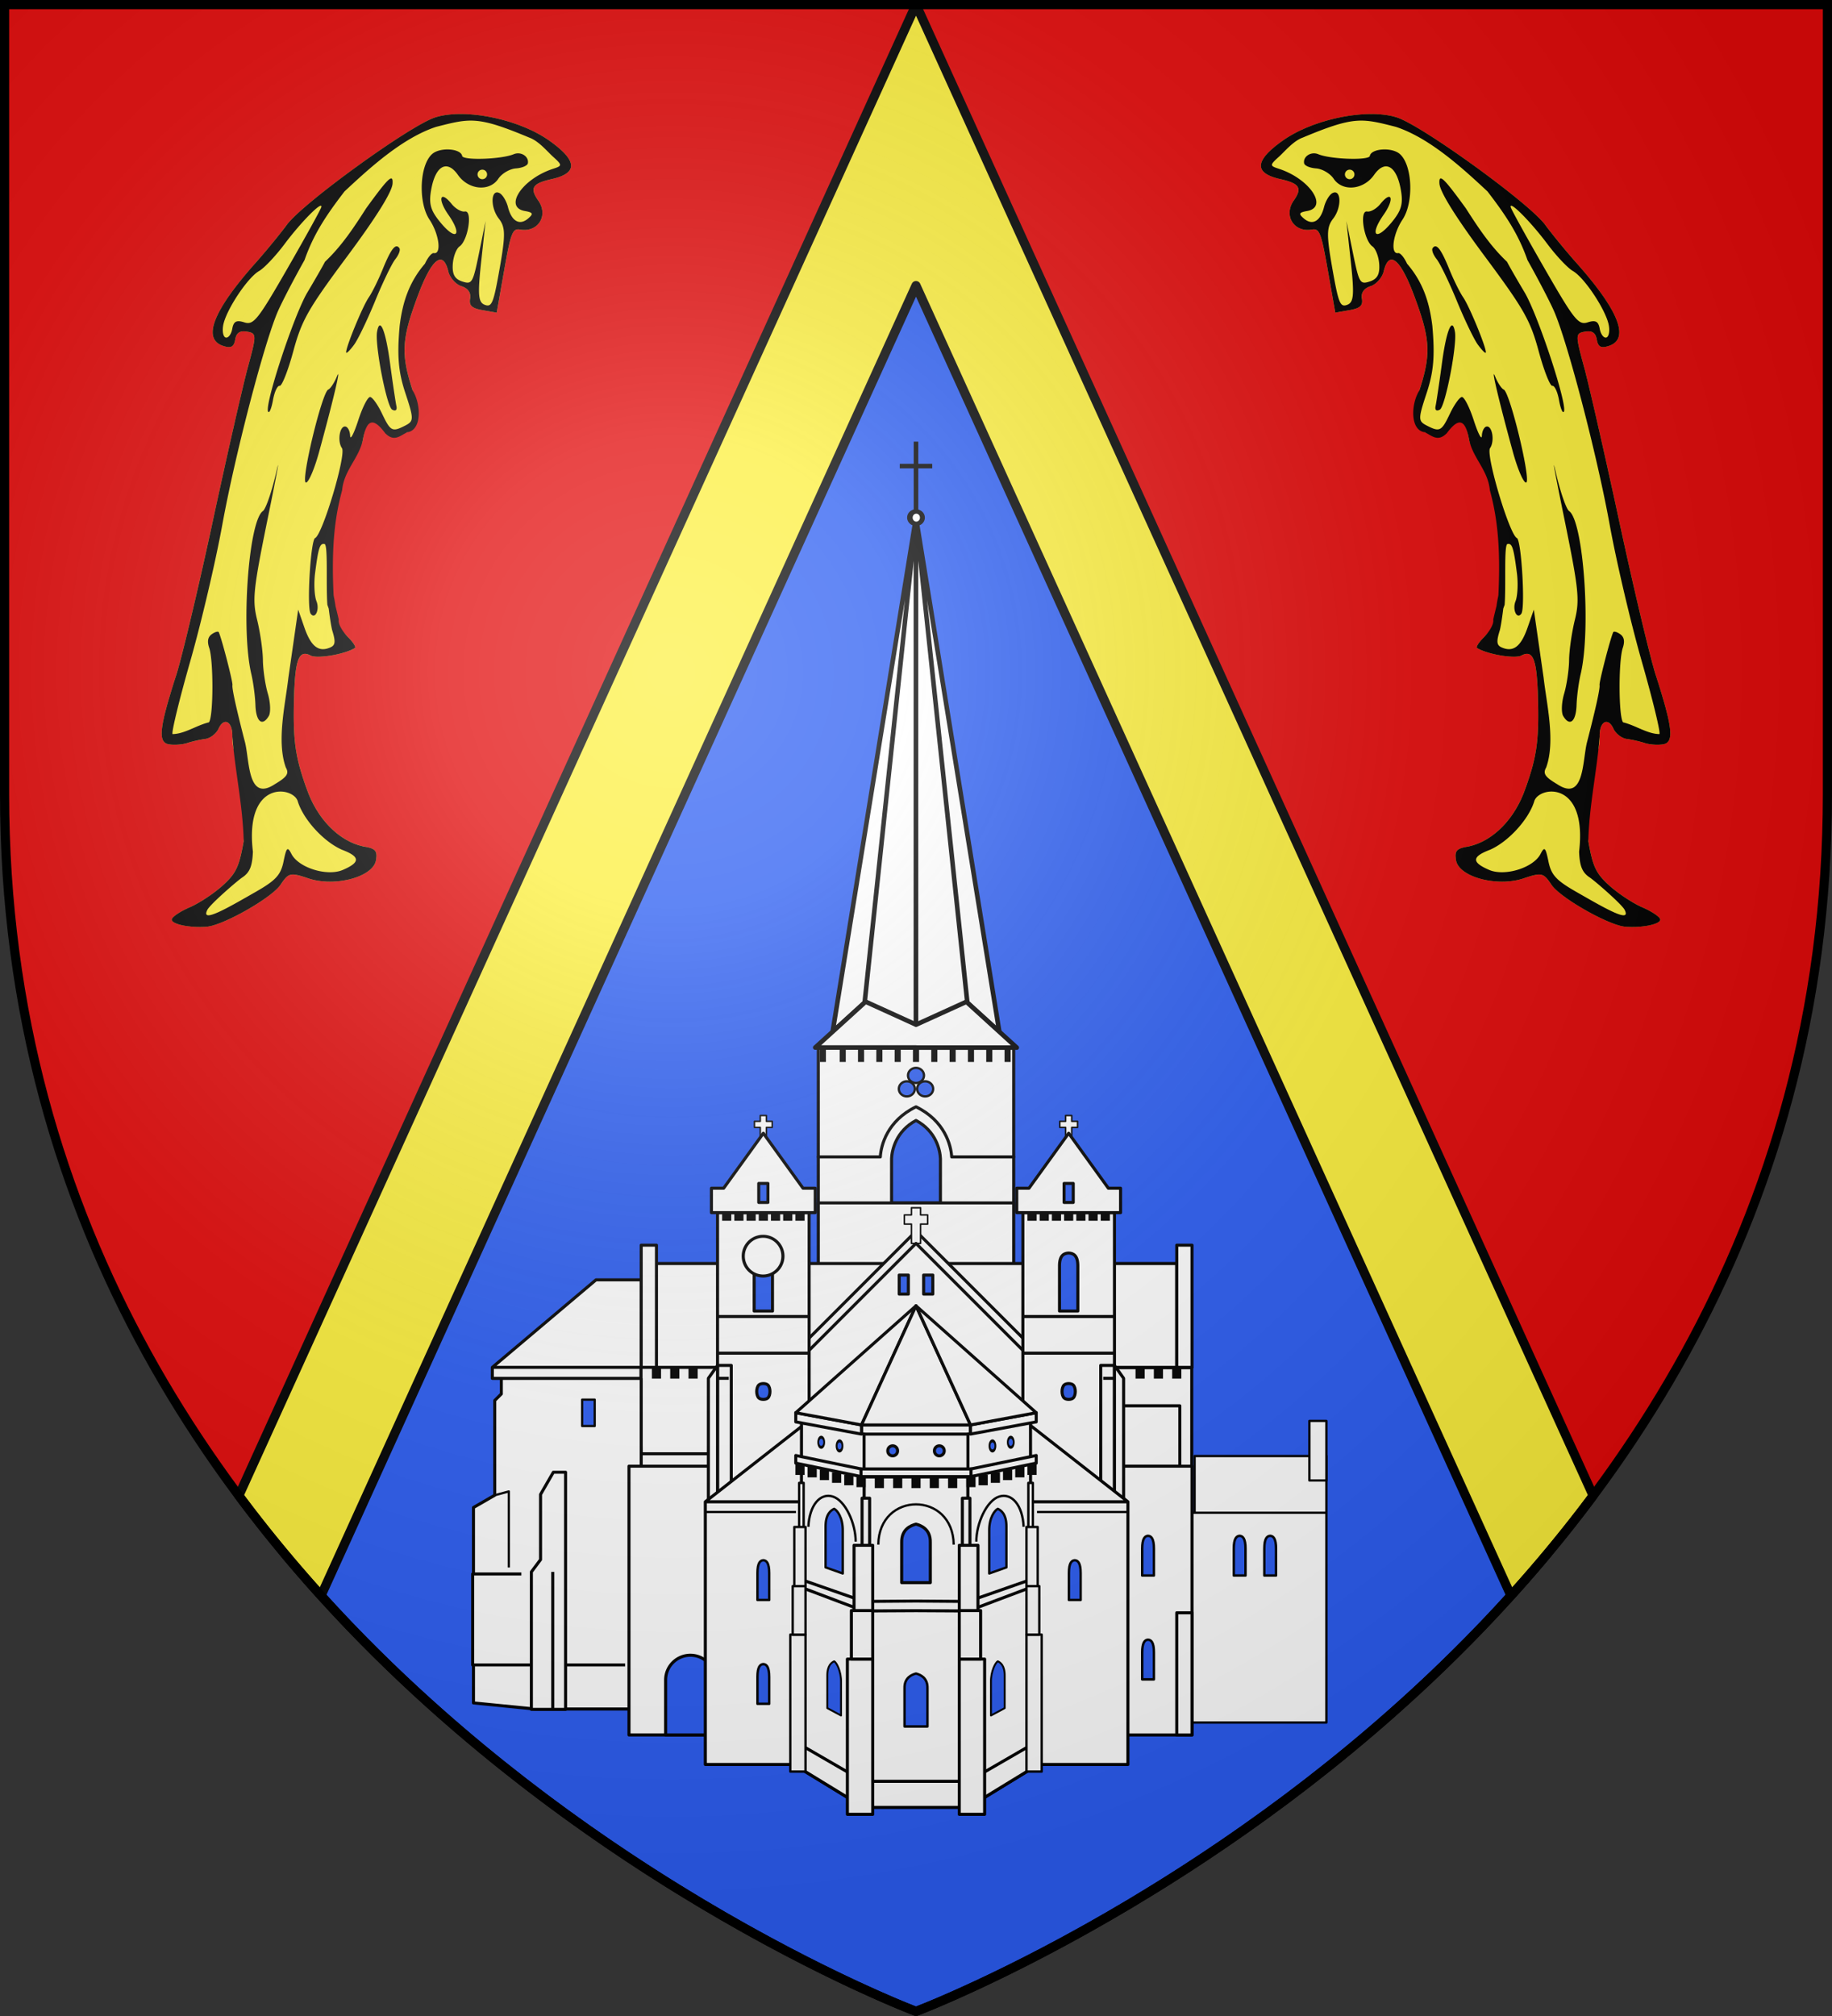 <svg xmlns="http://www.w3.org/2000/svg" xmlns:xlink="http://www.w3.org/1999/xlink" width="600" height="660" version="1.0"><rect width="100%" height="100%" fill="#333333" stroke="none"/><defs><g id="b"><path id="a" d="M0 0v1h.5z" transform="rotate(18 3.157 -.5)"/><use xlink:href="#a" width="810" height="540" transform="scale(-1 1)"/></g><g id="c"><use xlink:href="#b" width="810" height="540" transform="rotate(72)"/><use xlink:href="#b" width="810" height="540" transform="rotate(144)"/></g><g id="f"><path id="e" d="M0 0v1h.5z" transform="rotate(18 3.157 -.5)"/><use xlink:href="#e" width="810" height="540" transform="scale(-1 1)"/></g><g id="g"><use xlink:href="#f" width="810" height="540" transform="rotate(72)"/><use xlink:href="#f" width="810" height="540" transform="rotate(144)"/></g><g id="i"><path id="h" d="M0 0v1h.5z" transform="rotate(18 3.157 -.5)"/><use xlink:href="#h" width="810" height="540" transform="scale(-1 1)"/></g><g id="j"><use xlink:href="#i" width="810" height="540" transform="rotate(72)"/><use xlink:href="#i" width="810" height="540" transform="rotate(144)"/></g><g id="m"><path id="l" d="M0 0v1h.5z" transform="rotate(18 3.157 -.5)"/><use xlink:href="#l" width="810" height="540" transform="scale(-1 1)"/></g><g id="n"><use xlink:href="#m" width="810" height="540" transform="rotate(72)"/><use xlink:href="#m" width="810" height="540" transform="rotate(144)"/></g><path id="q" d="M-298.5-298.5h597V-40C298.5 246.31 0 358.5 0 358.5S-298.5 246.31-298.5-40z"/><path id="d" d="M2.922 27.673c0-5.952 2.317-9.844 5.579-11.013 1.448-.519 3.307-.273 5.018 1.447 2.119 2.129 2.736 7.993-3.483 9.121.658-.956.619-3.081-.714-3.787-.99-.524-2.113-.253-2.676.123-.824.552-1.729 2.106-1.679 4.108z"/><path id="k" d="M2.922 27.673c0-5.952 2.317-9.844 5.579-11.013 1.448-.519 3.307-.273 5.018 1.447 2.119 2.129 2.736 7.993-3.483 9.121.658-.956.619-3.081-.714-3.787-.99-.524-2.113-.253-2.676.123-.824.552-1.729 2.106-1.679 4.108z"/><path id="o" d="m-267.374-6.853-4.849 23.83-4.848-23.83v-44.741h-25.213v14.546h-9.698v-14.546h-14.546v-9.697h14.546v-14.546h9.698v14.546h25.213v-25.213h-14.546v-9.698h14.546v-14.546h9.697v14.546h14.546v9.698h-14.546v25.213h25.213v-14.546h9.698v14.546h14.546v9.697h-14.546v14.546h-9.698v-14.546h-25.213v44.741z" style="fill:#fcef3c;fill-opacity:1;stroke:#000;stroke-width:3.807;stroke-miterlimit:4;stroke-dasharray:none;stroke-opacity:1;display:inline"/><radialGradient id="L" cx="-80" cy="-80" r="405" gradientUnits="userSpaceOnUse"><stop offset="0" style="stop-color:#fff;stop-opacity:.31"/><stop offset=".19" style="stop-color:#fff;stop-opacity:.25"/><stop offset=".6" style="stop-color:#6b6b6b;stop-opacity:.125"/><stop offset="1" style="stop-color:#000;stop-opacity:.125"/></radialGradient></defs><g transform="translate(300 300)"><use xlink:href="#q" width="600" height="660" style="fill:#e20909"/><path d="M300 53.5 93.219 508.656C180.953 613.75 300 658.5 300 658.5s119.047-44.75 206.781-149.844z" style="opacity:1;fill:#2b5df2;fill-opacity:1;stroke:#000;stroke-width:3;stroke-linecap:butt;stroke-linejoin:round;stroke-miterlimit:1;stroke-dasharray:none;stroke-opacity:1" transform="translate(-300 -300)"/><path d="m0-298.5-221.781 488.156c8.605 11.551 17.646 22.45 26.937 32.719L0-206.5l194.844 428.875c9.29-10.269 18.332-21.168 26.937-32.719z" style="fill:#fcef3c;stroke:#000;stroke-width:3;stroke-linejoin:round;stroke-opacity:1"/></g><g transform="translate(300 300)"><g transform="translate(0 2)"><path d="M-27.29 35.745 0-132.6V34.188l-16.587-8.173zM-16.817 26.224-.004-132.577" style="opacity:1;fill:#fff;fill-opacity:1;stroke:#000;stroke-width:1.5;stroke-linecap:butt;stroke-linejoin:round;stroke-miterlimit:1;stroke-dasharray:none;stroke-opacity:1"/><path d="M304.912 164.57a2.456 2.83 0 1 1-4.912 0 2.456 2.83 0 1 1 4.912 0z" style="opacity:1;fill:#fff;fill-opacity:1;stroke:#000;stroke-width:1.977;stroke-linecap:butt;stroke-linejoin:round;stroke-miterlimit:1;stroke-dasharray:none;stroke-opacity:1" transform="matrix(.814 0 0 .707 -246.3 -248.904)"/><path d="M27.286 35.768-.004-132.577V34.21l16.587-8.173zM16.813 26.247 0-132.554" style="opacity:1;fill:#fff;fill-opacity:1;stroke:#000;stroke-width:1.5;stroke-linecap:butt;stroke-linejoin:round;stroke-miterlimit:1;stroke-dasharray:none;stroke-opacity:1"/><path d="M304.912 164.57a2.456 2.83 0 1 1-4.912 0 2.456 2.83 0 1 1 4.912 0z" style="opacity:1;fill:#fff;fill-opacity:1;stroke:#000;stroke-width:1.977;stroke-linecap:butt;stroke-linejoin:round;stroke-miterlimit:1;stroke-dasharray:none;stroke-opacity:1" transform="matrix(-.814 0 0 .707 246.296 -248.881)"/><path d="M0-134.6v-22.816M-5.313-149.416H5.313" style="opacity:1;fill:none;fill-opacity:1;stroke:#000;stroke-width:1.5;stroke-linecap:butt;stroke-linejoin:round;stroke-miterlimit:1;stroke-dasharray:none;stroke-opacity:1"/><path d="M268 341.125v35.625h64v-35.625h-64z" style="opacity:1;fill:#fff;fill-opacity:1;stroke:#000;stroke-width:1;stroke-linecap:butt;stroke-linejoin:round;stroke-miterlimit:1;stroke-opacity:1" transform="translate(-300 -300)"/><path d="M300 360.344c-9.443 4.59-11.471 12.638-11.687 16.406H268v18h64v-18h-20.312c-.217-3.768-2.245-11.815-11.688-16.406z" style="fill:#fff;fill-opacity:1;stroke:#000;stroke-width:1;stroke-linecap:butt;stroke-linejoin:round;stroke-miterlimit:1;stroke-opacity:1" transform="translate(-300 -300)"/><path d="M300 364.813c-6.565 3.51-7.894 9.738-8 12.5v14.5h16v-14.5c-.106-2.762-1.435-8.99-8-12.5z" style="fill:#2b5df2;fill-opacity:1;stroke:#000;stroke-width:1;stroke-linecap:butt;stroke-linejoin:round;stroke-miterlimit:1;stroke-opacity:1" transform="translate(-300 -300)"/><path d="M-32 91.813v21.831h64V91.812h-64z" style="fill:#fff;fill-opacity:1;stroke:#000;stroke-width:1;stroke-linecap:butt;stroke-linejoin:round;stroke-miterlimit:1;stroke-opacity:1"/><path d="m283.5 325.938-16.5 15h33v.03h33l-16.5-15-16.5 7.5v-.03z" style="opacity:1;fill:#fff;fill-opacity:1;stroke:#000;stroke-width:1.5;stroke-linecap:butt;stroke-linejoin:round;stroke-miterlimit:1;stroke-opacity:1" transform="translate(-300 -300)"/><path id="r" d="M300 340.969v4.702" style="opacity:1;fill:none;fill-opacity:1;stroke:#000;stroke-width:2;stroke-linecap:butt;stroke-linejoin:round;stroke-miterlimit:1;stroke-dasharray:none;stroke-opacity:1" transform="translate(-300 -300)"/><use xlink:href="#r" id="s" width="600" height="660" x="0" y="0" transform="translate(-6)"/><use xlink:href="#s" id="u" width="600" height="660" x="0" y="0" transform="translate(-6)"/><use xlink:href="#u" id="v" width="600" height="660" x="0" y="0" transform="translate(-6)"/><use xlink:href="#v" id="w" width="600" height="660" x="0" y="0" transform="translate(-6)"/><use xlink:href="#w" width="600" height="660" transform="translate(-6.5)"/><use xlink:href="#r" id="x" width="600" height="660" x="0" y="0" transform="translate(6)"/><use xlink:href="#x" id="y" width="600" height="660" x="0" y="0" transform="translate(6)"/><use xlink:href="#y" id="z" width="600" height="660" x="0" y="0" transform="translate(6)"/><use xlink:href="#z" id="A" width="600" height="660" x="0" y="0" transform="translate(6)"/><use xlink:href="#A" width="600" height="660" transform="translate(6)"/></g><path d="m1306 179.996 4-4.062-.18-28.474 180.492.302v32.35" style="fill:#fff;fill-opacity:1;stroke:#000;stroke-width:1;stroke-linecap:butt;stroke-linejoin:round;stroke-miterlimit:1;stroke-dasharray:none;stroke-opacity:1" transform="translate(-1400)"/><path d="M1454.965 160.233h31.435v19.763h-31.435z" style="fill:#fff;fill-opacity:1;stroke:#000;stroke-width:1;stroke-linecap:butt;stroke-linejoin:round;stroke-miterlimit:1;stroke-opacity:1" transform="translate(-1400)"/><path d="M1310 175.934h50.004" style="fill:#fff;fill-opacity:1;stroke:#000;stroke-width:1;stroke-linecap:butt;stroke-linejoin:round;stroke-miterlimit:1;stroke-dasharray:none;stroke-opacity:1" transform="translate(-1400)"/><path d="M210 419v28.644h-48.755L195.192 419zM161.245 447.644h48.674v3.609h-48.674zM209.919 451.254h-45.728v5.083l-2.156 2.156v31.014l-6.967 4.022v63.976l20.069 1.99H210V451.254" style="opacity:1;fill:#fff;fill-opacity:1;stroke:#000;stroke-width:1;stroke-linecap:butt;stroke-linejoin:round;stroke-miterlimit:1;stroke-dasharray:none;stroke-opacity:1" transform="translate(-300 -300)"/><path d="M1304.746 245.072h-49.945v-29.787h15.945" style="fill:#fff;fill-opacity:1;stroke:#000;stroke-width:1;stroke-linecap:butt;stroke-linejoin:round;stroke-miterlimit:1;stroke-opacity:1" transform="translate(-1400)"/><path d="m1262.035 189.507 4.603-1.234v24.9" style="opacity:1;fill:none;fill-opacity:1;stroke:#000;stroke-width:.75;stroke-linecap:butt;stroke-linejoin:round;stroke-miterlimit:1;stroke-dasharray:none;stroke-opacity:1" transform="translate(-1400)"/><path d="M174.032 559.616v-45.003l3.003-4.019V489.25l4.197-7.269h4v77.635zM181.035 559.616v-45.003" style="opacity:1;fill:#fff;fill-opacity:1;stroke:#000;stroke-width:1;stroke-linecap:butt;stroke-linejoin:round;stroke-miterlimit:1;stroke-dasharray:none;stroke-opacity:1" transform="translate(-300 -300)"/><g transform="translate(-1400)"><path d="M1315 113.656v34h170.406v-34H1315zM1310 107.644h5v40h-5z" style="fill:#fff;fill-opacity:1;stroke:#000;stroke-width:1;stroke-linecap:butt;stroke-linejoin:round;stroke-miterlimit:1;stroke-opacity:1"/><path d="M1485.4 107.644h5v40h-5z" style="fill:#fff;fill-opacity:1;stroke:#000;stroke-width:1;stroke-linecap:butt;stroke-linejoin:round;stroke-miterlimit:1;stroke-opacity:1"/><path id="B" d="M1315 147.644v3.677" style="fill:none;fill-opacity:1;stroke:#000;stroke-width:3;stroke-linecap:butt;stroke-linejoin:round;stroke-miterlimit:1;stroke-dasharray:none;stroke-opacity:1"/><use xlink:href="#B" id="C" width="600" height="660" x="0" y="0" transform="translate(6)"/><use xlink:href="#C" width="600" height="660" transform="translate(6)"/><path id="D" d="M1473.4 147.644v3.677" style="fill:none;fill-opacity:1;stroke:#000;stroke-width:3;stroke-linecap:butt;stroke-linejoin:round;stroke-miterlimit:1;stroke-dasharray:none;stroke-opacity:1"/><use xlink:href="#D" id="E" width="600" height="660" x="0" y="0" transform="translate(6)"/><use xlink:href="#E" width="600" height="660" transform="translate(6)"/></g><path d="M389.855 495.24h44.554v68.689h-44.554zM391.247 476.676h43.162v18.564h-43.162z" style="fill:#fff;fill-opacity:1;stroke:#000;stroke-width:.75;stroke-linecap:butt;stroke-linejoin:round;stroke-miterlimit:1;stroke-opacity:1" transform="translate(-300 -300)"/><path d="M128.84 165.183h5.57v19.493h-5.57z" style="fill:#fff;fill-opacity:1;stroke:#000;stroke-width:.75;stroke-linecap:butt;stroke-linejoin:round;stroke-miterlimit:1;stroke-opacity:1"/><path d="M1306 179.996h184.4v88H1306z" style="fill:#fff;fill-opacity:1;stroke:#000;stroke-width:1;stroke-linecap:butt;stroke-linejoin:round;stroke-miterlimit:1;stroke-opacity:1" transform="translate(-1400)"/><path d="M1485.4 227.996h5v40h-5z" style="fill:#fff;fill-opacity:1;stroke:#000;stroke-width:1;stroke-linecap:butt;stroke-linejoin:round;stroke-miterlimit:1;stroke-opacity:1" transform="translate(-1400)"/><path d="M1326.1 241.896a8.103 8.103 0 0 0-8.1 8.1v18h16.2v-18c0-4.472-3.629-8.1-8.1-8.1z" style="fill:#2b5df2;fill-opacity:1;stroke:#000;stroke-width:1;stroke-linecap:butt;stroke-linejoin:round;stroke-miterlimit:1;stroke-dasharray:none;stroke-opacity:1" transform="translate(-1400)"/><path d="M1506 202.8c.983.053 1.925.783 1.92 4.219v8.781h-3.84v-8.781c-.005-3.436.937-4.166 1.92-4.219zM1516 202.8c.983.053 1.925.783 1.92 4.219v8.781h-3.84v-8.781c-.005-3.436.937-4.166 1.92-4.219zM1476 202.8c.983.053 1.925.783 1.92 4.219v8.781h-3.84v-8.781c-.005-3.436.937-4.166 1.92-4.219zM1476 236.8c.983.053 1.925.783 1.92 4.219v8.781h-3.84v-8.781c-.005-3.436.937-4.166 1.92-4.219z" style="fill:#2b5df2;fill-opacity:1;stroke:#000;stroke-width:.8;stroke-linecap:butt;stroke-linejoin:round;stroke-miterlimit:1;stroke-opacity:1" transform="translate(-1400)"/><path d="m300 397.063-38 38v12h76v-12z" style="opacity:1;fill:#fff;fill-opacity:1;stroke:#000;stroke-width:1;stroke-linecap:butt;stroke-linejoin:round;stroke-miterlimit:1;stroke-opacity:1" transform="translate(-300 -294)"/><path d="M298.5 389.406v2.344h-2.312v3h2.312v6.313h3v-6.313h2.313v-3H301.5v-2.344z" style="opacity:1;fill:#fff;fill-opacity:1;stroke:#000;stroke-width:.5;stroke-linecap:butt;stroke-linejoin:round;stroke-miterlimit:1;stroke-dasharray:none;stroke-opacity:1" transform="translate(-300 -294)"/><path d="m0 101.063-38 38v18h76v-18z" style="opacity:1;fill:#fff;fill-opacity:1;stroke:#000;stroke-width:1;stroke-linecap:butt;stroke-linejoin:round;stroke-miterlimit:1;stroke-opacity:1" transform="translate(0 6)"/><path d="M-2.5 111.438v6.218h-3v-6.219zM5.5 111.438v6.218h-3v-6.219z" style="opacity:1;fill:#2b5df2;fill-opacity:1;stroke:#000;stroke-width:1;stroke-linecap:butt;stroke-linejoin:round;stroke-miterlimit:1;stroke-dasharray:none;stroke-opacity:1" transform="translate(0 6)"/><g transform="translate(-300)"><path d="M365 97h-30v34h30zM365 131h-30v12h30zM365 143h-30v44h30z" style="fill:#fff;fill-opacity:1;stroke:#000;stroke-width:1;stroke-linecap:butt;stroke-linejoin:round;stroke-miterlimit:1;stroke-opacity:1"/><path d="M351 65.188v1.906h1.906v2H351V75h-2v-5.906h-1.906v-2H349v-1.906z" style="fill:#fff;fill-opacity:1;stroke:#000;stroke-width:.5;stroke-linecap:butt;stroke-linejoin:round;stroke-miterlimit:1;stroke-dasharray:none;stroke-opacity:1"/><path d="m350 71 13 18h4v8h-34v-8h4z" style="fill:#fff;fill-opacity:1;stroke:#000;stroke-width:1;stroke-linecap:butt;stroke-linejoin:round;stroke-miterlimit:1;stroke-opacity:1"/><path d="M350 110.219c1.536.053 3.008.783 3 4.219v14.78h-6v-14.78c-.008-3.436 1.464-4.166 3-4.22z" style="fill:#2b5df2;fill-opacity:1;stroke:#000;stroke-width:1;stroke-linecap:butt;stroke-linejoin:round;stroke-miterlimit:1;stroke-opacity:1"/><path d="M350 97.446v2.197" style="fill:none;fill-opacity:1;stroke:#000;stroke-width:3;stroke-linecap:butt;stroke-linejoin:round;stroke-miterlimit:1;stroke-dasharray:none;stroke-opacity:1"/><use xlink:href="#F" width="600" height="660" transform="matrix(-1 0 0 1 304 8)"/><use xlink:href="#G" width="600" height="660" transform="matrix(-1 0 0 1 304 8)"/><use xlink:href="#H" width="600" height="660" transform="matrix(-1 0 0 1 304 8)"/><use xlink:href="#F" width="600" height="660" transform="matrix(-1 0 0 1 296 8)"/><use xlink:href="#I" width="600" height="660" transform="matrix(-1 0 0 1 296 8)"/><use xlink:href="#J" width="600" height="660" transform="matrix(-1 0 0 1 296 8)"/><path d="M351.5 87.438v6.218h-3v-6.219z" style="fill:#2b5df2;fill-opacity:1;stroke:#000;stroke-width:1;stroke-linecap:butt;stroke-linejoin:round;stroke-miterlimit:1;stroke-dasharray:none;stroke-opacity:1"/><path d="M-365 147h4.5v45h-4.5z" style="fill:#fff;fill-opacity:1;stroke:#000;stroke-width:1;stroke-linecap:butt;stroke-linejoin:round;stroke-miterlimit:1;stroke-opacity:1" transform="scale(-1 1)"/><path d="M365 147v45h3v-40.766z" style="fill:#fff;fill-opacity:1;stroke:#000;stroke-width:1;stroke-linecap:butt;stroke-linejoin:round;stroke-miterlimit:1;stroke-opacity:1"/><path d="M351.5 153.438c.895.894.895 3.323 0 4.218-.636.637-2.364.637-3 0-.895-.895-.895-3.324 0-4.219.636-.636 2.364-.636 3 0z" style="fill:#2b5df2;fill-opacity:1;stroke:#000;stroke-width:1;stroke-linecap:butt;stroke-linejoin:round;stroke-miterlimit:1;stroke-dasharray:none;stroke-opacity:1"/><path d="M364.904 151.234h-3.586" style="fill:#fff;fill-opacity:1;stroke:#000;stroke-width:1;stroke-linecap:butt;stroke-linejoin:round;stroke-miterlimit:1;stroke-dasharray:none;stroke-opacity:1"/></g><g transform="translate(0 8)"><path d="M-65 89h30v34h-30zM-65 123h30v12h-30zM-65 135h30v44h-30z" style="opacity:1;fill:#fff;fill-opacity:1;stroke:#000;stroke-width:1;stroke-linecap:butt;stroke-linejoin:round;stroke-miterlimit:1;stroke-opacity:1"/><path d="M249 357.188v1.906h-1.906v2H249V367h2v-5.906h1.906v-2H251v-1.906z" style="opacity:1;fill:#fff;fill-opacity:1;stroke:#000;stroke-width:.5;stroke-linecap:butt;stroke-linejoin:round;stroke-miterlimit:1;stroke-dasharray:none;stroke-opacity:1" transform="translate(-300 -300)"/><path d="m250 363-13 18h-4v8h34v-8h-4z" style="opacity:1;fill:#fff;fill-opacity:1;stroke:#000;stroke-width:1;stroke-linecap:butt;stroke-linejoin:round;stroke-miterlimit:1;stroke-opacity:1" transform="translate(-300 -300)"/><path d="M250 402.219c-1.536.053-3.008.783-3 4.219v14.78h6v-14.78c.008-3.436-1.464-4.166-3-4.22z" style="opacity:1;fill:#2b5df2;fill-opacity:1;stroke:#000;stroke-width:1;stroke-linecap:butt;stroke-linejoin:round;stroke-miterlimit:1;stroke-opacity:1" transform="translate(-300 -300)"/><path d="M256.78 403.9a6.333 6.6 0 1 1-12.668 0 6.333 6.6 0 1 1 12.667 0z" style="opacity:1;fill:#fff;fill-opacity:1;stroke:#000;stroke-width:1;stroke-linecap:butt;stroke-linejoin:round;stroke-miterlimit:1;stroke-dasharray:none;stroke-opacity:1" transform="matrix(1.026 0 0 .985 -307.036 -294.6)"/><path id="F" d="M250 389.446v2.197" style="opacity:1;fill:none;fill-opacity:1;stroke:#000;stroke-width:3;stroke-linecap:butt;stroke-linejoin:round;stroke-miterlimit:1;stroke-dasharray:none;stroke-opacity:1" transform="translate(-300 -300)"/><use xlink:href="#F" id="G" width="600" height="660" x="0" y="0" style="opacity:1" transform="translate(-4)"/><use xlink:href="#G" id="H" width="600" height="660" x="0" y="0" style="opacity:1" transform="translate(-4)"/><use xlink:href="#H" width="600" height="660" style="opacity:1" transform="translate(-4)"/><use xlink:href="#F" id="I" width="600" height="660" x="0" y="0" style="opacity:1" transform="translate(4)"/><use xlink:href="#I" id="J" width="600" height="660" x="0" y="0" style="opacity:1" transform="translate(4)"/><use xlink:href="#J" width="600" height="660" style="opacity:1" transform="translate(4)"/><path d="M-51.5 79.438v6.218h3v-6.219zM-51.5 145.438c-.895.894-.895 3.323 0 4.218.636.637 2.364.637 3 0 .895-.895.895-3.324 0-4.219-.636-.636-2.364-.636-3 0z" style="opacity:1;fill:#2b5df2;fill-opacity:1;stroke:#000;stroke-width:1;stroke-linecap:butt;stroke-linejoin:round;stroke-miterlimit:1;stroke-dasharray:none;stroke-opacity:1"/><path d="M-65 139h4.5v45H-65z" style="fill:#fff;fill-opacity:1;stroke:#000;stroke-width:1;stroke-linecap:butt;stroke-linejoin:round;stroke-miterlimit:1;stroke-opacity:1"/><path d="M-65 139v45h-3v-40.766z" style="opacity:1;fill:#fff;fill-opacity:1;stroke:#000;stroke-width:1;stroke-linecap:butt;stroke-linejoin:round;stroke-miterlimit:1;stroke-opacity:1"/><path d="M235.096 443.234h3.586" style="opacity:1;fill:#fff;fill-opacity:1;stroke:#000;stroke-width:1;stroke-linecap:butt;stroke-linejoin:round;stroke-miterlimit:1;stroke-dasharray:none;stroke-opacity:1" transform="translate(-300 -300)"/></g><path d="m231 183.656 46-36h46.406l46 36zM231 183.656v86h138.406v-86z" style="fill:#fff;fill-opacity:1;stroke:#000;stroke-width:1;stroke-linecap:butt;stroke-linejoin:round;stroke-miterlimit:1;stroke-opacity:1" transform="translate(-300 8)"/><path d="M250 202.8c.983.053 1.925.783 1.92 4.219v8.781h-3.84v-8.781c-.005-3.436.937-4.166 1.92-4.219zM250 236.8c.983.053 1.925.783 1.92 4.219v8.781h-3.84v-8.781c-.005-3.436.937-4.166 1.92-4.219zM352 202.8c.983.053 1.925.783 1.92 4.219v8.781h-3.84v-8.781c-.005-3.436.937-4.166 1.92-4.219z" style="fill:#2b5df2;fill-opacity:1;stroke:#000;stroke-width:.8;stroke-linecap:butt;stroke-linejoin:round;stroke-miterlimit:1;stroke-opacity:1" transform="translate(-300 8)"/><path d="M1382.156 466.5v3h35.688v-3h-35.688zM1383 483.5l-.156 99.688h34.312L1417 483.5h-34z" style="fill:#fff;fill-opacity:1;stroke:#000;stroke-width:1;stroke-linecap:butt;stroke-linejoin:round;stroke-miterlimit:1;stroke-opacity:1" transform="translate(-1400 -300)"/><path d="m1062.5 165.5 20.5 4-.062 122.233-20.557-12.574z" style="fill:#fff;fill-opacity:1;stroke:#000;stroke-width:1;stroke-linecap:butt;stroke-linejoin:round;stroke-miterlimit:1;stroke-opacity:1" transform="translate(-1100)"/><path d="m1060.625 162.5 21.525 4v3l-21.525-4z" style="fill:#fff;fill-opacity:1;stroke:#000;stroke-width:1;stroke-linecap:butt;stroke-linejoin:round;stroke-miterlimit:1;stroke-opacity:1" transform="translate(-1100)"/><path d="m1100 127.5-17.85 39-21.525-4z" style="fill:#fff;fill-opacity:1;stroke:#000;stroke-width:1;stroke-linecap:butt;stroke-linejoin:round;stroke-miterlimit:1;stroke-opacity:1" transform="translate(-1100)"/><path d="m1400 427.5-17.844 39h35.688z" style="fill:#fff;fill-opacity:1;stroke:#000;stroke-width:1;stroke-linecap:butt;stroke-linejoin:round;stroke-miterlimit:1;stroke-opacity:1" transform="translate(-1400 -300)"/><path d="m1060.625 176.5 21.375 4.4v2.5l-21.375-4.4zM1060.625 216.5l22.305 7.793v3.12L1060.625 219z" style="fill:#fff;fill-opacity:1;stroke:#000;stroke-width:1;stroke-linecap:butt;stroke-linejoin:round;stroke-miterlimit:1;stroke-opacity:1" transform="translate(-1100)"/><path d="m1400 524.156-17.062.125v3.125l17.062-.093 17.063.093v-3.125z" style="fill:#fff;fill-opacity:1;stroke:#000;stroke-width:1;stroke-linecap:butt;stroke-linejoin:round;stroke-miterlimit:1;stroke-opacity:1" transform="translate(-1400 -300)"/><path d="m1062.287 271.275 20.563 11.902.089 8.556-20.558-12.574z" style="fill:#fff;fill-opacity:1;stroke:#000;stroke-width:1;stroke-linecap:butt;stroke-linejoin:round;stroke-miterlimit:1;stroke-opacity:1" transform="translate(-1100)"/><path d="m1382.844 583.188.093 8.53h34.126l.093-8.53h-34.312z" style="fill:#fff;fill-opacity:1;stroke:#000;stroke-width:1;stroke-linecap:butt;stroke-linejoin:round;stroke-miterlimit:1;stroke-opacity:1" transform="translate(-1400 -300)"/><path d="M1077.523 243.153h8.303v50.826h-8.303z" style="fill:#fff;fill-opacity:1;stroke:#000;stroke-width:1;stroke-linecap:butt;stroke-linejoin:round;stroke-miterlimit:1;stroke-opacity:1" transform="translate(-1100)"/><path d="M1078.834 227.275h6.992v15.878h-6.992zM1079.708 205.902h6.118v21.373h-6.118zM1082.336 190.481h2.476v15.42h-2.476z" style="fill:#fff;fill-opacity:1;stroke:#000;stroke-width:1;stroke-linecap:butt;stroke-linejoin:round;stroke-miterlimit:1;stroke-opacity:1" transform="translate(-1100)"/><path d="M1100 192.5c-6.195.011-12.227 4.432-12.35 13.188" style="fill:#fff;fill-opacity:1;stroke:#000;stroke-width:.75;stroke-linecap:butt;stroke-linejoin:round;stroke-miterlimit:1;stroke-opacity:1" transform="translate(-1100)"/><path d="M1064.75 199.844c.34-7.134 3.895-11.175 7.99-9.906 4.12 1.277 7.504 8.809 7.504 14.75" style="fill:#fff;fill-opacity:1;stroke:#000;stroke-width:.775;stroke-linecap:butt;stroke-linejoin:round;stroke-miterlimit:1;stroke-opacity:1" transform="translate(-1100)"/><path d="M1073.201 193.969c-.948.427-2.879 1.593-2.812 6v13.156l5.625 2V201.19c.066-4.407-1.864-6.794-2.813-7.221z" style="fill:#2b5df2;fill-opacity:1;stroke:#000;stroke-width:.775;stroke-linecap:butt;stroke-linejoin:round;stroke-miterlimit:1;stroke-opacity:1" transform="translate(-1100)"/><path d="M1058.834 235.153h4.981v44.826h-4.981z" style="fill:#fff;fill-opacity:1;stroke:#000;stroke-width:.775;stroke-linecap:butt;stroke-linejoin:round;stroke-miterlimit:1;stroke-opacity:1" transform="translate(-1100)"/><path d="M1059.62 219.275h4.195v15.878h-4.195zM1060.145 199.902h3.67v19.373h-3.67zM1061.721 185.48h1.486v14.422h-1.486z" style="fill:#fff;fill-opacity:1;stroke:#000;stroke-width:.775;stroke-linecap:butt;stroke-linejoin:round;stroke-miterlimit:1;stroke-opacity:1" transform="translate(-1100)"/><path d="M1073.201 243.884c-.759.342-2.303 1.275-2.25 4.8v10.525l4.5 2.42v-10.945c.053-3.525-1.49-6.458-2.25-6.8z" style="fill:#2b5df2;fill-opacity:1;stroke:#000;stroke-width:.62;stroke-linecap:butt;stroke-linejoin:round;stroke-miterlimit:1;stroke-opacity:1" transform="translate(-1100)"/><path d="M295.027 459.772a1.602 1.602 0 1 1-3.203 0 1.602 1.602 0 1 1 3.203 0z" style="fill:#2b5df2;fill-opacity:1;stroke:#000;stroke-width:1;stroke-linecap:butt;stroke-linejoin:round;stroke-miterlimit:1;stroke-dasharray:none;stroke-opacity:1" transform="translate(-301.064 -284.8)"/><path d="M295.027 459.772a1.602 1.602 0 1 1-3.203 0 1.602 1.602 0 1 1 3.203 0z" style="fill:#2b5df2;fill-opacity:1;stroke:#000;stroke-width:1;stroke-linecap:butt;stroke-linejoin:round;stroke-miterlimit:1;stroke-dasharray:none;stroke-opacity:1" transform="matrix(.6 0 0 1 -201.094 -286.4)"/><path d="M295.027 459.772a1.602 1.602 0 1 1-3.203 0 1.602 1.602 0 1 1 3.203 0z" style="fill:#2b5df2;fill-opacity:1;stroke:#000;stroke-width:1;stroke-linecap:butt;stroke-linejoin:round;stroke-miterlimit:1;stroke-dasharray:none;stroke-opacity:1" transform="matrix(.6 0 0 1 -207.094 -287.6)"/><path d="M1082 183.4v3.46M1078 182.8v3.46M1074 182v3.46M1070 181.1v3.46M1066 180.2v3.46M1062 179.4v3.46" style="fill:none;fill-opacity:1;stroke:#000;stroke-width:3;stroke-linecap:butt;stroke-linejoin:round;stroke-miterlimit:1;stroke-dasharray:none;stroke-opacity:1" transform="translate(-1100)"/><path d="M1100 198.969c1.581.427 4.798 1.593 4.687 6v13.156h-9.375v-13.156c-.11-4.407 3.107-5.573 4.688-6z" style="fill:#2b5df2;fill-opacity:1;stroke:#000;stroke-width:1;stroke-linecap:butt;stroke-linejoin:round;stroke-miterlimit:1;stroke-opacity:1" transform="translate(-1100)"/><path d="M1100 247.884c1.265.342 3.839 1.275 3.75 4.8v12.525h-7.5v-12.525c-.088-3.525 2.485-4.458 3.75-4.8z" style="fill:#2b5df2;fill-opacity:1;stroke:#000;stroke-width:.8;stroke-linecap:butt;stroke-linejoin:round;stroke-miterlimit:1;stroke-opacity:1" transform="translate(-1100)"/><path d="m1137.5 165.5-20.5 4 .061 122.233 20.558-12.574z" style="fill:#fff;fill-opacity:1;stroke:#000;stroke-width:1;stroke-linecap:butt;stroke-linejoin:round;stroke-miterlimit:1;stroke-opacity:1" transform="translate(-1100)"/><path d="m1139.375 162.5-21.525 4v3l21.525-4z" style="fill:#fff;fill-opacity:1;stroke:#000;stroke-width:1;stroke-linecap:butt;stroke-linejoin:round;stroke-miterlimit:1;stroke-opacity:1" transform="translate(-1100)"/><path d="m1100 127.5 17.85 39 21.525-4zM1139.375 176.5 1118 180.9v2.5l21.375-4.4zM1139.375 216.5l-22.305 7.793v3.12l22.305-8.413zM1137.712 271.275l-20.562 11.902-.089 8.556 20.558-12.574z" style="fill:#fff;fill-opacity:1;stroke:#000;stroke-width:1;stroke-linecap:butt;stroke-linejoin:round;stroke-miterlimit:1;stroke-opacity:1" transform="translate(-1100)"/><path d="M1122.477 243.153h-8.303v50.826h8.303z" style="fill:#fff;fill-opacity:1;stroke:#000;stroke-width:1;stroke-linecap:butt;stroke-linejoin:round;stroke-miterlimit:1;stroke-opacity:1" transform="translate(-1100)"/><path d="M1121.166 227.275h-6.992v15.878h6.992zM1120.292 205.902h-6.118v21.373h6.118zM1117.664 190.481h-2.477v15.42h2.477z" style="fill:#fff;fill-opacity:1;stroke:#000;stroke-width:1;stroke-linecap:butt;stroke-linejoin:round;stroke-miterlimit:1;stroke-opacity:1" transform="translate(-1100)"/><path d="M1100 192.5c6.194.011 12.227 4.432 12.349 13.188" style="fill:#fff;fill-opacity:1;stroke:#000;stroke-width:.75;stroke-linecap:butt;stroke-linejoin:round;stroke-miterlimit:1;stroke-opacity:1" transform="translate(-1100)"/><path d="M1135.25 199.844c-.34-7.134-3.896-11.175-7.99-9.906-4.121 1.277-7.504 8.809-7.504 14.75" style="fill:#fff;fill-opacity:1;stroke:#000;stroke-width:.775;stroke-linecap:butt;stroke-linejoin:round;stroke-miterlimit:1;stroke-opacity:1" transform="translate(-1100)"/><path d="M1126.798 193.969c.95.427 2.88 1.593 2.813 6v13.156l-5.625 2V201.19c-.067-4.407 1.864-6.794 2.812-7.221z" style="fill:#2b5df2;fill-opacity:1;stroke:#000;stroke-width:.775;stroke-linecap:butt;stroke-linejoin:round;stroke-miterlimit:1;stroke-opacity:1" transform="translate(-1100)"/><path d="M1141.166 235.153h-4.982v44.826h4.982z" style="fill:#fff;fill-opacity:1;stroke:#000;stroke-width:.775;stroke-linecap:butt;stroke-linejoin:round;stroke-miterlimit:1;stroke-opacity:1" transform="translate(-1100)"/><path d="M1140.38 219.275h-4.196v15.878h4.196zM1139.855 199.902h-3.67v19.373h3.67zM1138.278 185.48h-1.486v14.422h1.486z" style="fill:#fff;fill-opacity:1;stroke:#000;stroke-width:.775;stroke-linecap:butt;stroke-linejoin:round;stroke-miterlimit:1;stroke-opacity:1" transform="translate(-1100)"/><path d="M1126.798 243.884c.76.342 2.303 1.275 2.25 4.8v10.525l-4.5 2.42v-10.945c-.053-3.525 1.491-6.458 2.25-6.8z" style="fill:#2b5df2;fill-opacity:1;stroke:#000;stroke-width:.62;stroke-linecap:butt;stroke-linejoin:round;stroke-miterlimit:1;stroke-opacity:1" transform="translate(-1100)"/><path d="M295.027 459.772a1.602 1.602 0 1 1-3.203 0 1.602 1.602 0 1 1 3.203 0z" style="fill:#2b5df2;fill-opacity:1;stroke:#000;stroke-width:1;stroke-linecap:butt;stroke-linejoin:round;stroke-miterlimit:1;stroke-dasharray:none;stroke-opacity:1" transform="matrix(-1 0 0 1 301.064 -284.8)"/><path d="M295.027 459.772a1.602 1.602 0 1 1-3.203 0 1.602 1.602 0 1 1 3.203 0z" style="fill:#2b5df2;fill-opacity:1;stroke:#000;stroke-width:1;stroke-linecap:butt;stroke-linejoin:round;stroke-miterlimit:1;stroke-dasharray:none;stroke-opacity:1" transform="matrix(-.6 0 0 1 201.093 -286.4)"/><path d="M295.027 459.772a1.602 1.602 0 1 1-3.203 0 1.602 1.602 0 1 1 3.203 0z" style="fill:#2b5df2;fill-opacity:1;stroke:#000;stroke-width:1;stroke-linecap:butt;stroke-linejoin:round;stroke-miterlimit:1;stroke-dasharray:none;stroke-opacity:1" transform="matrix(-.6 0 0 1 207.093 -287.6)"/><path d="M1118 183.4v3.46M1122 182.8v3.46M1126 182v3.46M1130 181.1v3.46M1134 180.2v3.46M1138 179.4v3.46" style="fill:none;fill-opacity:1;stroke:#000;stroke-width:3;stroke-linecap:butt;stroke-linejoin:round;stroke-miterlimit:1;stroke-dasharray:none;stroke-opacity:1" transform="translate(-1100)"/><path d="M1100 184v3.46M1106 184v3.46M1112 184v3.46M1094 184v3.46M1088 184v3.46" style="fill:none;fill-opacity:1;stroke:#000;stroke-width:3;stroke-linecap:butt;stroke-linejoin:round;stroke-miterlimit:1;stroke-dasharray:none;stroke-opacity:1" transform="translate(-1100 -.3)"/><path d="M1382 480.906v2.5h36v-2.5h-36z" style="fill:#fff;fill-opacity:1;stroke:#000;stroke-width:1;stroke-linecap:butt;stroke-linejoin:round;stroke-miterlimit:1;stroke-opacity:1" transform="translate(-1400 -300)"/><path d="M987.846 363.995a2.616 2.47 0 1 1-5.232 0 2.616 2.47 0 1 1 5.232 0z" style="opacity:1;fill:#2b5df2;fill-opacity:1;stroke:#000;stroke-width:.75;stroke-linecap:butt;stroke-linejoin:round;stroke-miterlimit:1;stroke-dasharray:none;stroke-opacity:1" transform="translate(-985.23 -311.922)"/><path d="M987.846 363.995a2.616 2.47 0 1 1-5.232 0 2.616 2.47 0 1 1 5.232 0z" style="opacity:1;fill:#2b5df2;fill-opacity:1;stroke:#000;stroke-width:.75;stroke-linecap:butt;stroke-linejoin:round;stroke-miterlimit:1;stroke-dasharray:none;stroke-opacity:1" transform="translate(-988.23 -307.522)"/><path d="M987.846 363.995a2.616 2.47 0 1 1-5.232 0 2.616 2.47 0 1 1 5.232 0z" style="opacity:1;fill:#2b5df2;fill-opacity:1;stroke:#000;stroke-width:.75;stroke-linecap:butt;stroke-linejoin:round;stroke-miterlimit:1;stroke-dasharray:none;stroke-opacity:1" transform="translate(-982.23 -307.522)"/><path d="M-109.34 158.223h4.11v8.631h-4.11z" style="fill:#2b5df2;fill-opacity:1;stroke:#000;stroke-width:.75;stroke-linecap:butt;stroke-linejoin:round;stroke-miterlimit:1;stroke-dasharray:none;stroke-opacity:1"/><path d="M-69.348 195h30.034M39.636 195H69.67" style="opacity:1;fill:none;fill-opacity:1;stroke:#000;stroke-width:.75;stroke-linecap:butt;stroke-linejoin:round;stroke-miterlimit:1;stroke-dasharray:none;stroke-opacity:1"/><g id="K" style="display:inline"><path d="M1.343 519.619c-8.463-2.156-31.05-20.831-34.415-28.456-3.04-6.888-3.89-7.245-13.77-5.767-14.435 2.16-33.22-6.569-33.22-15.436 0-4.873 1.285-6.027 6.71-6.027 13.001 0 26.534-9.126 34.935-23.56 9.402-16.152 12.147-24.541 15.485-47.328 2.88-19.658 1.778-24.896-4.801-22.808-3.73 1.184-17.54-3.754-22.178-7.93-.605-.544 1.364-2.715 4.375-4.824 3.01-2.109 7.188-5.085 7.188-7.757 9.74-25.695 17.143-56.929 9.252-85.26-1.567-.523-5.966-5.169-5.966-10.325 0-12.179-2.113-13.944-8.975-7.498l-5.44 1.985-7.811-2.388-2.825-6.128 3.86-15.899c9.425-17.75 10.348-25.363 5.96-49.196-3.783-20.546-8.806-26.276-13.551-15.46-1.358 3.094-5 5.985-8.093 6.424-3.615.514-5.625 2.524-5.625 5.625 0 3.696-1.757 4.827-7.5 4.827h-7.5v-22.5c0-20-.5-22.5-4.5-22.5-9.546 0-13.538-9.82-6.75-16.608 5.669-5.669 4.603-8.29-5-12.304-13.193-5.512-11.628-11.864 4.845-19.657 17.643-8.346 46.523-9.093 60.88-1.573 12.237 6.41 60.478 56.156 66.806 68.892 2.733 5.5 8.46 15.67 12.729 22.602 17.565 28.529 20.663 44.056 9.115 45.696-4.279.608-5.625-.439-5.625-4.375 0-3.623-1.607-5.173-5.363-5.173-5.143 0-5.294.741-3.701 18.125.913 9.968 2.768 47.375 4.122 83.125s3.545 72.875 4.87 82.5c3.945 28.666 3.43 36.25-2.462 36.25-2.769 0-6.987-1.043-9.375-2.318s-6.417-2.968-8.954-3.763c-2.536-.794-5.21-3.735-5.943-6.534-1.746-6.677-6.709-4.89-7.809 2.81-.475 3.33-1.982 7.417-3.35 9.081-7.134 18.81-11.77 26.844-12.035 43.837 0 13.734 1.003 17.372 6.875 24.92 3.781 4.862 10.531 11.241 15 14.176s8.125 6.451 8.125 7.814c0 2.529-9.883 2.881-18.595.663" style="fill:#fcef3c" transform="rotate(-10 -1719.979 -1159.107)scale(.625)"/><path d="M1.343 519.619c-8.463-2.156-31.05-20.831-34.415-28.456-3.04-6.888-3.89-7.245-13.77-5.767-14.435 2.16-33.22-6.569-33.22-15.436 0-4.873 1.285-6.027 6.71-6.027 13.001 0 26.534-9.126 34.935-23.56 9.402-16.152 12.147-24.541 15.485-47.328 2.88-19.658 1.778-24.896-4.801-22.808-3.73 1.184-17.54-3.754-22.178-7.93-.605-.544 1.364-2.715 4.375-4.824 3.01-2.109 6.565-5.708 6.565-8.38 16.752-39.081 5.686-1.26 2.456 6.065-2.969 5.722-3.067 7.534-.497 9.192 5.46 3.526 9.925 1.167 15.002-7.927l4.885-8.75-1.146 36.142c-.844 14.166.385 33.704-6.813 46.383-2.365 2.851-1.542 4.77 4.145 9.661 12.169 11.525 14.925-8.734 18.968-18.436C5.9 404.178 9.938 394.396 9.938 392.579c0-1.588 9.702-22.883 11.837-25.98.41-.596 1.945.116 3.41 1.58 1.827 1.828 1.866 4.13.124 7.334-3.5 6.439-8.479 35.414-6.605 38.446 6.031 2.591 11.474 8.21 17.683 9.357.78-.78-.351-18.408-2.515-39.174s-4.018-53.776-4.12-73.357c-.195-37.507-5.164-98.714-9.384-115.602-1.374-5.5-5.408-18.264-8.964-28.365-2.315-14.094-6.95-24.795-14.398-39.081-10.849-14.391-24.92-32.766-41.38-41.63-16.91-7.633-20.47-9.391-49.122-2.939-5.156.904-10.52 5.527-13.826 7.605-5.733 3.605-5.79 3.896-1.25 6.311 14.999 7.976 22.196 24.349 10.704 24.349-4.336 0-4.76.658-2.317 3.6 3.754 4.525 8.255 2.905 11.426-4.112 1.346-2.978 3.853-5.863 5.572-6.41 5.014-1.597 3.62 8.198-1.875 13.172-4.246 3.842-5 7.7-5 25.57 0 18.695.489 20.953 4.375 20.213 3.619-.689 4.618-4.5 5.784-22.058l1.41-21.225.465 17.048c.441 16.138.766 17.007 6.09 16.25 4.097-.581 5.849-2.75 6.446-7.978.452-3.949-.392-8.393-1.875-9.875-3.891-3.892-3.519-19.91.43-18.48 1.719.623 5.1-.59 7.515-2.693 7.262-6.327 7.903-1.338.747 5.818-9.223 9.223-6.736 13.234 3.083 4.972 6.438-5.417 8.03-8.635 8.03-16.229 0-12.854-5.378-17.205-12.484-10.1-6.785 6.785-17.836 5.886-21.175-1.721-1.325-3.019-4.981-6.134-8.125-6.923-3.144-.79-5.716-2.472-5.716-3.74 0-3.634 4.693-5.591 8.125-3.389 5.852 3.757 25.607 7.926 26.458 5.584 1.358-3.738 12.04-2.614 15.568 1.638 5.62 6.77 3.045 26.293-4.507 34.188-6.304 6.592-9.519 16.88-5.274 16.88 1.119 0 2.74 2.812 3.603 6.25 6.381 10.705 8.095 21.545 7.406 34.375-1.347 15.734-3.49 23.826-9.036 34.126-6.797 12.622-6.987 13.715-2.931 16.795 6.136 4.66 7.101 4.361 13.088-4.046 2.937-4.125 6.35-7.5 7.584-7.5s3.069 5.906 4.077 13.125c1.008 7.218 2.254 11.156 2.77 8.75.514-2.407 1.978-4.375 3.252-4.375 3.077 0 2.972 8.344-.144 11.46-2.915 2.916 2.142 46.428 5.677 48.837 2.138 1.458-1.96 36.78-4.57 39.39-2.843 2.843-4.413-2.885-1.895-6.917 1.546-2.476 3.019-8.893 3.272-14.26.64-13.544.301-16.01-2.198-16.01-1.996 0-4.433 21.039-7.008 31.085-9.282 16.675-5.813 3-2.351-5.46 5.151-22.866 6.652-38.914 5.145-54.998.888-10.392-5.746-17.958-6.111-27.71 0-12.388-4.111-11.997-11-5.525-5.364 3.673-7.642.064-11.226-2.585-7.382-2.266-4.666-15.72 1.035-22.027 9.425-17.75 10.348-25.363 5.96-49.196-3.783-20.546-8.806-26.276-13.551-15.46-1.358 3.094-5 5.985-8.093 6.424-3.615.514-5.625 2.524-5.625 5.625 0 3.696-1.757 4.827-7.5 4.827h-7.5v-22.5c0-20-.5-22.5-4.5-22.5-9.546 0-13.538-9.82-6.75-16.608 5.669-5.669 4.603-8.29-5-12.304-13.193-5.512-11.628-11.864 4.845-19.657 17.643-8.346 46.523-9.093 60.88-1.573 12.237 6.41 60.478 56.156 66.806 68.892 2.733 5.5 8.46 15.67 12.729 22.602 17.565 28.529 20.663 44.056 9.115 45.696-4.279.608-5.625-.439-5.625-4.375 0-3.623-1.607-5.173-5.363-5.173-5.143 0-5.294.741-3.701 18.125.913 9.968 2.768 47.375 4.122 83.125s3.545 72.875 4.87 82.5c3.945 28.666 3.43 36.25-2.462 36.25-2.769 0-6.987-1.043-9.375-2.318s-6.417-2.968-8.953-3.763c-2.537-.794-5.212-3.735-5.944-6.534-1.746-6.677-6.709-4.89-7.809 2.81-4.597 17.674-11.751 34.85-15.385 52.918 0 13.734 1.003 17.372 6.875 24.92 3.781 4.862 10.531 11.241 15 14.176s8.125 6.451 8.125 7.814c0 2.529-9.883 2.881-18.595.663m1.086-8.838c-.951-3.094-12.622-17.517-15.078-19.863-3.381-3.228-4.142-6.685-3.131-14.224 11.054-36.818-15.354-37.484-18.657-29.899-4.527 8.687-16.842 18.227-27.048 20.755-10.176 1.91-10.827 4.793-2.338 10.355 7.47 4.895 23.01 2.917 27.932-3.555 2.757-3.625 3.201-3.028 3.409 4.583.196 7.18 2.259 10.431 11.5 18.125 12.937 10.77 25.891 21.794 23.41 13.723M47.438 207.89c0-7.97-8.195-26.847-13.604-31.336-2.357-1.956-7.163-9.253-10.679-16.214-6.594-13.057-15.81-26.274-15.597-22.37.067 1.217 5.42 16.838 11.898 34.713 10.665 29.43 12.306 32.426 17.38 31.717 4.245-.592 5.602.467 5.602 4.375 0 2.837 1.125 5.158 2.5 5.158s2.5-2.72 2.5-6.043m-117.5-101.457c0-1.375-1.125-2.5-2.5-2.5a2.507 2.507 0 0 0-2.5 2.5c0 1.375 1.125 2.5 2.5 2.5s2.5-1.125 2.5-2.5m58.44 298.845c-.77-2.01.36-7.186 2.513-11.501 2.153-4.316 4.678-11.915 5.61-16.886.933-4.972 3.905-14.032 6.604-20.135 4.427-10.007 4.796-15.292 3.764-53.835-.63-23.506-.706-34.305-.171-23.997s2.045 19.814 3.356 21.125c6.517 6.517.628 63.143-8.855 85.134-1.778 4.125-4.004 11.156-4.946 15.625-1.8 8.54-5.505 10.644-7.874 4.47m-1.946-140.72c-2.6-27.64-3.718-47.308-2.309-40.625.726 3.437 2.186 6.812 3.246 7.5 2.994 1.942 5.968 50 3.093 50-1.343 0-3.156-7.594-4.03-16.875m28.506-22.709c0-4.354-.97-7.916-2.155-7.916-1.186 0-2.932-8.57-3.881-19.045-1.53-16.883-3.714-23.013-19.237-54-11.43-22.815-17.245-37.256-16.744-41.58.632-5.464 2.63-2.8 11.392 15.198 4.711 11.29 9.265 21.762 16.372 31.302.732 2.406 3.547 10.194 6.256 17.306 4.93 12.947 12.093 62.556 9.418 65.23-.782.782-1.421-2.14-1.421-6.495m-64.203-8.229c.782-1.89 4.016-11.583 7.187-21.54 5.254-16.495 9.516-23.161 9.516-14.884 0 6.998-11.793 37.75-14.87 38.776-1.986.663-2.7-.254-1.833-2.352m27.315-27.816c-1.5-3.092-4.569-14.059-6.819-24.371-2.25-10.313-5.226-20.829-6.615-23.369-1.388-2.54-1.884-5.259-1.101-6.042 2.399-2.399 4.264 1.043 6.69 12.34 1.277 5.952 3.362 13.07 4.632 15.82 2.475 5.359 7.68 29.504 6.595 30.59-.36.36-1.881-1.877-3.382-4.968" style="fill:#000;fill-opacity:1" transform="rotate(-10 -1719.979 -1159.107)scale(.625)"/></g><use xlink:href="#K" width="600" height="660" transform="matrix(-1 0 0 1 -.001 0)"/></g><use xlink:href="#q" width="600" height="660" style="fill:url(#L)" transform="translate(300 300)"/><use xlink:href="#q" width="600" height="660" style="fill:none;stroke:#000;stroke-width:3" transform="translate(300 300)"/></svg>